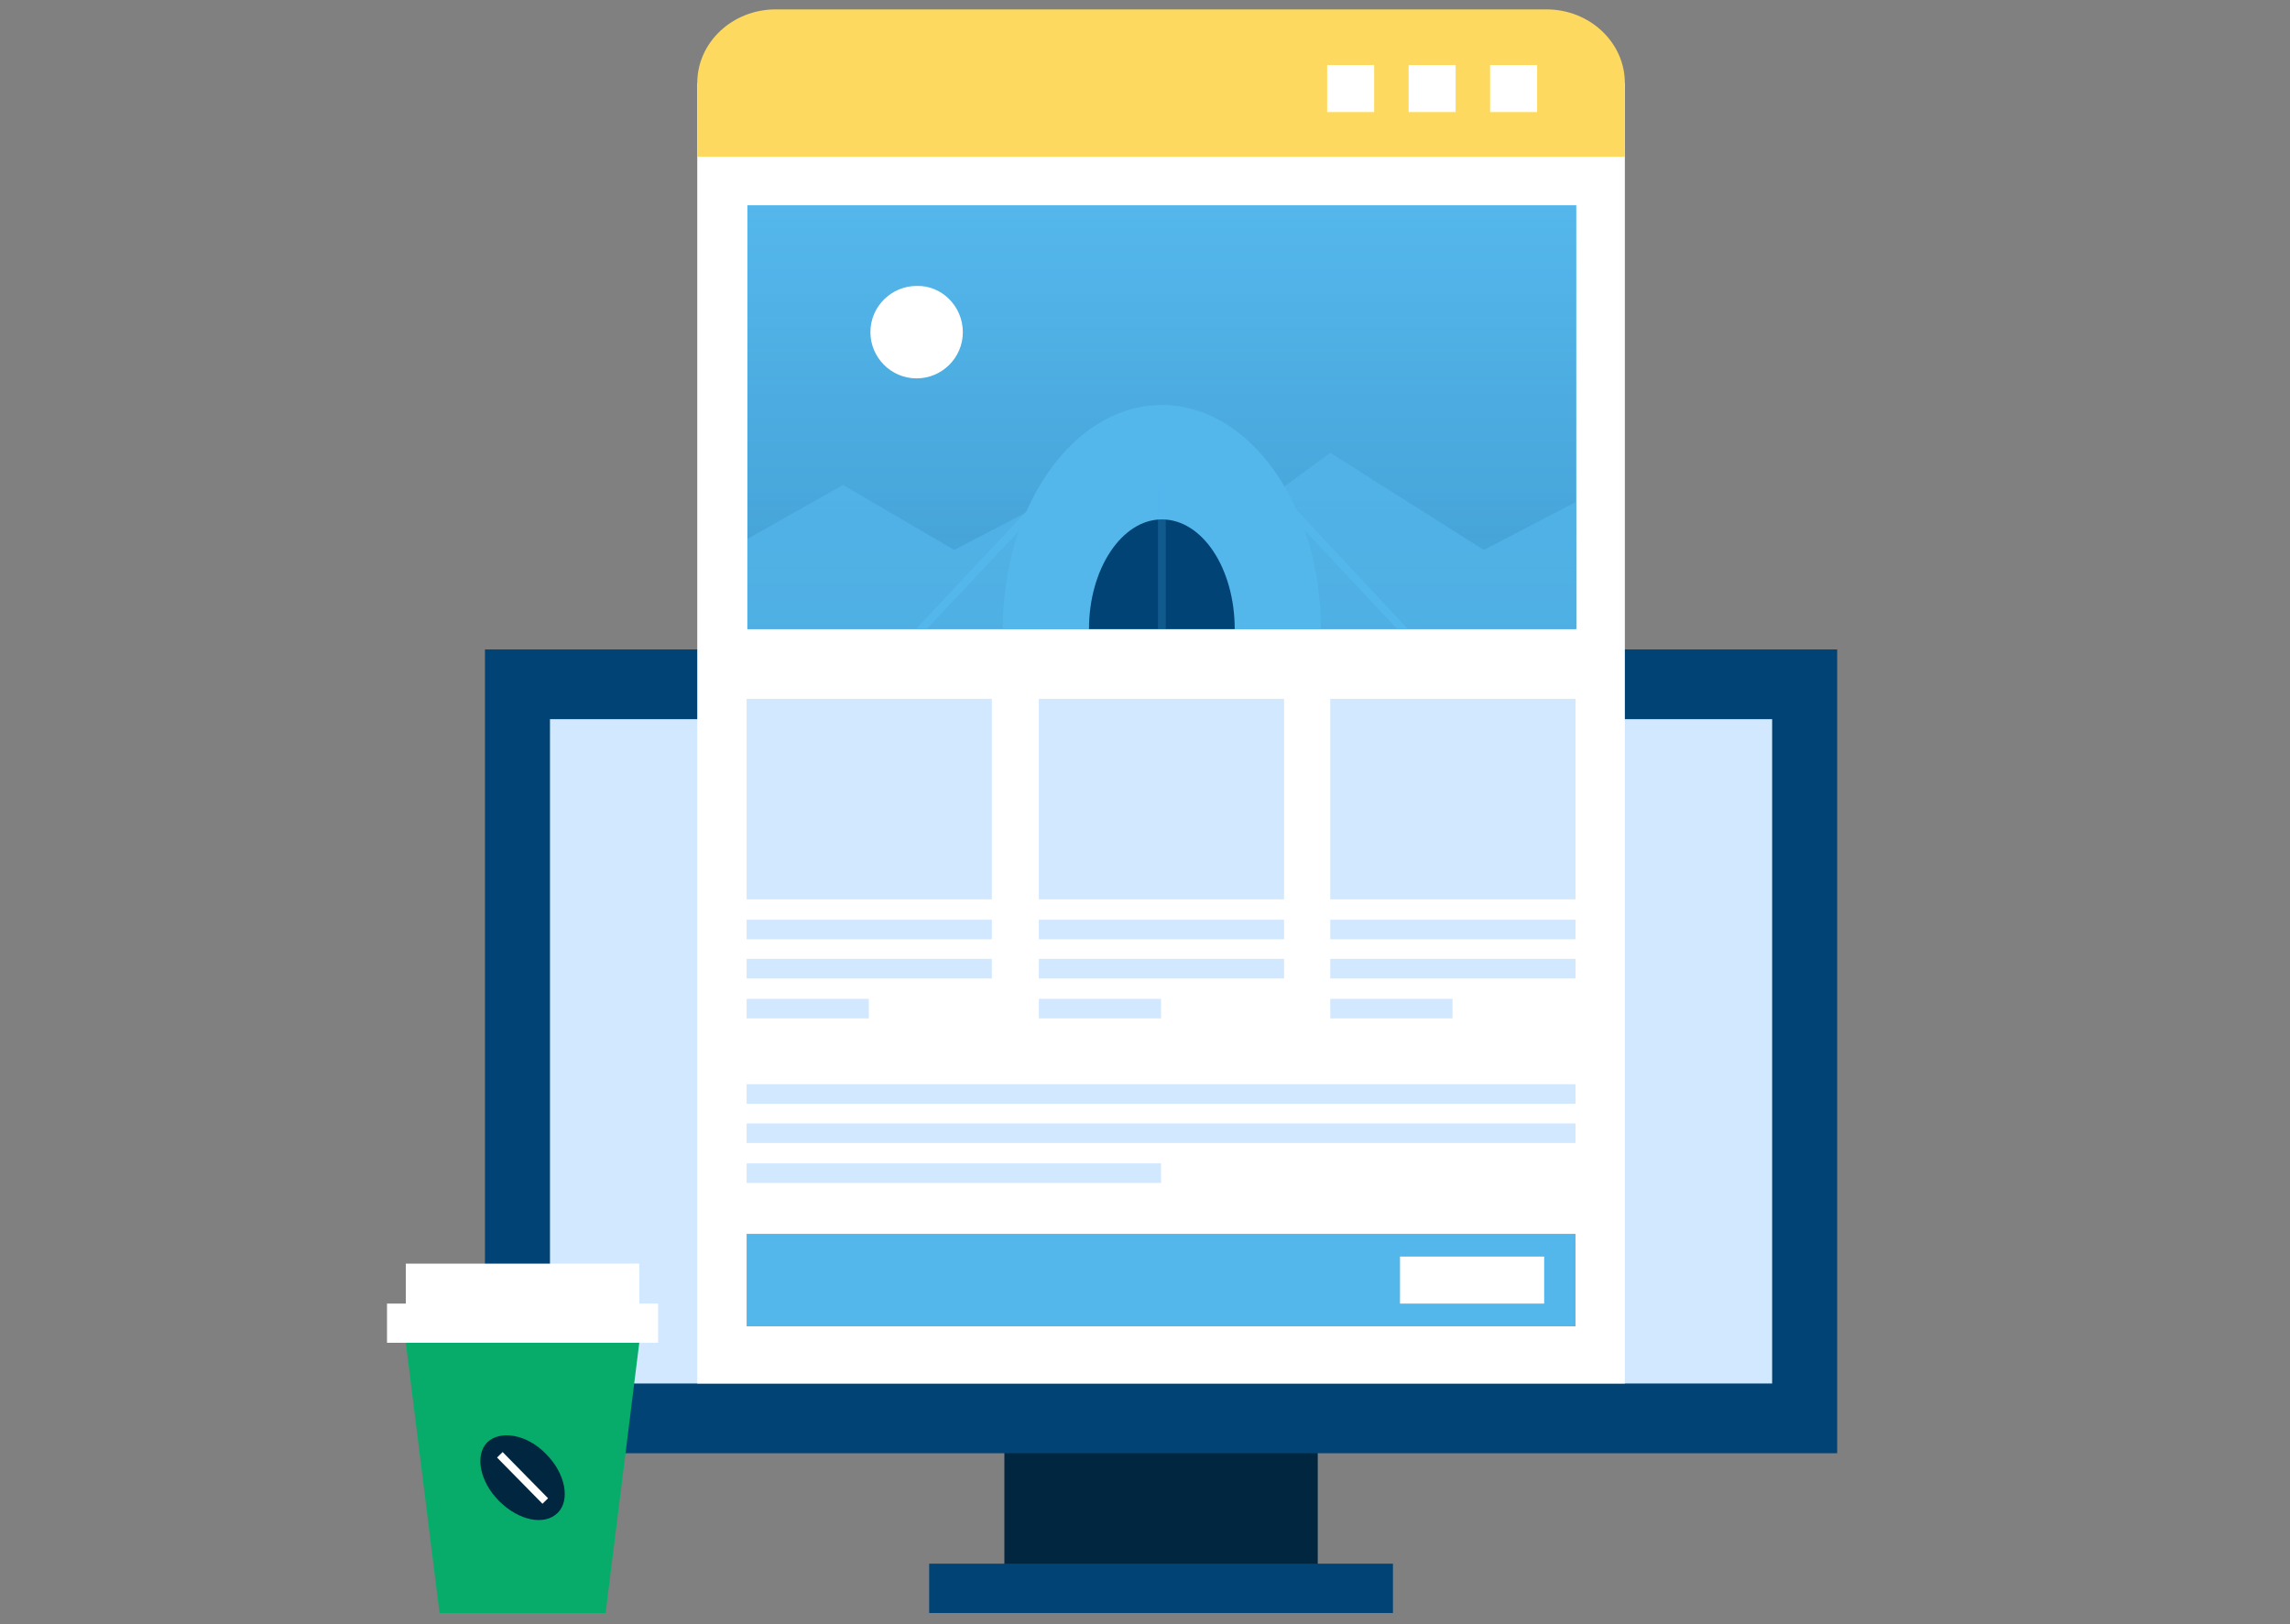 <?xml version="1.0" encoding="UTF-8"?> <!-- Generator: Adobe Illustrator 25.4.1, SVG Export Plug-In . SVG Version: 6.00 Build 0) --> <svg xmlns="http://www.w3.org/2000/svg" xmlns:xlink="http://www.w3.org/1999/xlink" version="1.1" id="Layer_1" x="0px" y="0px" viewBox="0 0 292.3 207.3" style="enable-background:new 0 0 292.3 207.3;" xml:space="preserve"><rect x="0" y="0" width="292.3" height="207.3" fill="#808080" stroke="none"/> <style type="text/css"> .st0{fill:#00273F;} .st1{fill:#014375;} .st2{fill:#D2E8FF;} .st3{fill:#FFFFFF;} .st4{fill:#FED95F;} .st5{fill:#54B7EC;} .st6{fill:#08AC6A;} .st7{fill:none;stroke:#FFFFFF;stroke-miterlimit:10;} .st8{opacity:0.2;fill:url(#SVGID_1_);} .st9{opacity:0.7;fill:#54B7EC;} .st10{opacity:0.2;fill:none;stroke:#54B7EC;stroke-miterlimit:10;} .st11{clip-path:url(#SVGID_00000046306243559076267970000000759542155283144324_);} .st12{fill:none;stroke:#54B7EC;stroke-miterlimit:10;} </style> <rect x="128.2" y="180.4" class="st0" width="40" height="25.4"></rect> <rect x="61.9" y="82.9" class="st1" width="172.6" height="102.6"></rect> <rect x="70.2" y="91.8" class="st2" width="156" height="84.8"></rect> <rect x="118.6" y="199.6" class="st1" width="59.2" height="6.3"></rect> <rect x="89" y="10.6" class="st3" width="118.4" height="166"></rect> <g> <path class="st4" d="M89,20c0,0,0-4.2,0-9.4s4.5-9.4,10-9.4h98.4c5.5,0,10,4.2,10,9.4s0,9.4,0,9.4"></path> </g> <g> <g> <rect x="169.4" y="8.3" class="st3" width="6" height="6"></rect> <rect x="179.8" y="8.3" class="st3" width="6" height="6"></rect> <rect x="190.2" y="8.3" class="st3" width="6" height="6"></rect> </g> </g> <rect x="95.3" y="157.5" class="st5" width="105.8" height="11.8"></rect> <rect x="95.3" y="89.2" class="st2" width="31.3" height="25.6"></rect> <rect x="132.6" y="89.2" class="st2" width="31.3" height="25.6"></rect> <rect x="169.8" y="89.2" class="st2" width="31.3" height="25.6"></rect> <rect x="95.3" y="117.4" class="st2" width="31.3" height="2.5"></rect> <rect x="132.6" y="117.4" class="st2" width="31.3" height="2.5"></rect> <rect x="169.8" y="117.4" class="st2" width="31.3" height="2.5"></rect> <rect x="95.3" y="122.4" class="st2" width="31.3" height="2.5"></rect> <rect x="132.6" y="122.4" class="st2" width="31.3" height="2.5"></rect> <rect x="169.8" y="122.4" class="st2" width="31.3" height="2.5"></rect> <rect x="95.3" y="127.5" class="st2" width="15.6" height="2.5"></rect> <rect x="95.3" y="138.4" class="st2" width="105.8" height="2.5"></rect> <rect x="95.3" y="143.4" class="st2" width="105.8" height="2.5"></rect> <rect x="95.3" y="148.5" class="st2" width="52.9" height="2.5"></rect> <rect x="132.6" y="127.5" class="st2" width="15.6" height="2.5"></rect> <rect x="169.8" y="127.5" class="st2" width="15.6" height="2.5"></rect> <rect x="178.7" y="160.4" class="st3" width="18.4" height="6"></rect> <polygon class="st6" points="77.3,205.9 56.1,205.9 51.8,171.4 81.6,171.4 "></polygon> <polygon class="st3" points="81.6,166.4 81.6,161.3 51.8,161.3 51.8,166.4 49.4,166.4 49.4,171.4 84,171.4 84,166.4 "></polygon> <g> <path class="st0" d="M69.7,185.6c2.5,2.5,3.1,5.9,1.5,7.5c-1.7,1.7-5,1-7.5-1.5c-2.5-2.5-3.1-5.9-1.5-7.5 C63.9,182.5,67.3,183.1,69.7,185.6z"></path> <line class="st7" x1="63.8" y1="185.7" x2="69.6" y2="191.6"></line> </g> <g> <g> <rect x="95.4" y="26.2" class="st5" width="105.8" height="54.1"></rect> <linearGradient id="SVGID_1_" gradientUnits="userSpaceOnUse" x1="148.325" y1="80.3" x2="148.325" y2="26.152"> <stop offset="0" style="stop-color:#014375"></stop> <stop offset="0.995" style="stop-color:#014375;stop-opacity:0"></stop> </linearGradient> <rect x="95.4" y="26.2" class="st8" width="105.8" height="54.1"></rect> </g> <g> <polygon class="st9" points="95.4,68.8 107.6,61.9 121.8,70.2 133.5,64.1 133.5,80.3 95.4,80.3 "></polygon> </g> <g> <polygon class="st9" points="154.8,68.8 169.8,57.8 189.4,70.2 201.1,64.1 201.1,80.3 154.8,80.3 "></polygon> </g> <path class="st5" d="M128,80.3c0-15.8,9.1-28.6,20.3-28.6c11.2,0,20.3,12.8,20.3,28.6"></path> <path class="st1" d="M139,80.3c0-7.7,4.2-14,9.3-14c5.2,0,9.3,6.3,9.3,14H139z"></path> <line class="st10" x1="148.3" y1="61.9" x2="148.3" y2="80.3"></line> <g> <defs> <rect id="SVGID_00000094596742606642254350000001071540758235313312_" x="95.4" y="26.2" width="105.8" height="54.1"></rect> </defs> <clipPath id="SVGID_00000004514725533446950760000011262573650584748674_"> <use xlink:href="#SVGID_00000094596742606642254350000001071540758235313312_" style="overflow:visible;"></use> </clipPath> <g style="clip-path:url(#SVGID_00000004514725533446950760000011262573650584748674_);"> <line class="st12" x1="133.1" y1="63.8" x2="115.9" y2="82.1"></line> <line class="st12" x1="163.6" y1="63.8" x2="180.7" y2="82.1"></line> </g> </g> <path class="st3" d="M122.9,42.4c0,3.3-2.7,5.9-5.9,5.9c-3.3,0-5.9-2.7-5.9-5.9c0-3.3,2.7-5.9,5.9-5.9 C120.2,36.4,122.9,39.1,122.9,42.4z"></path> </g> </svg> 
